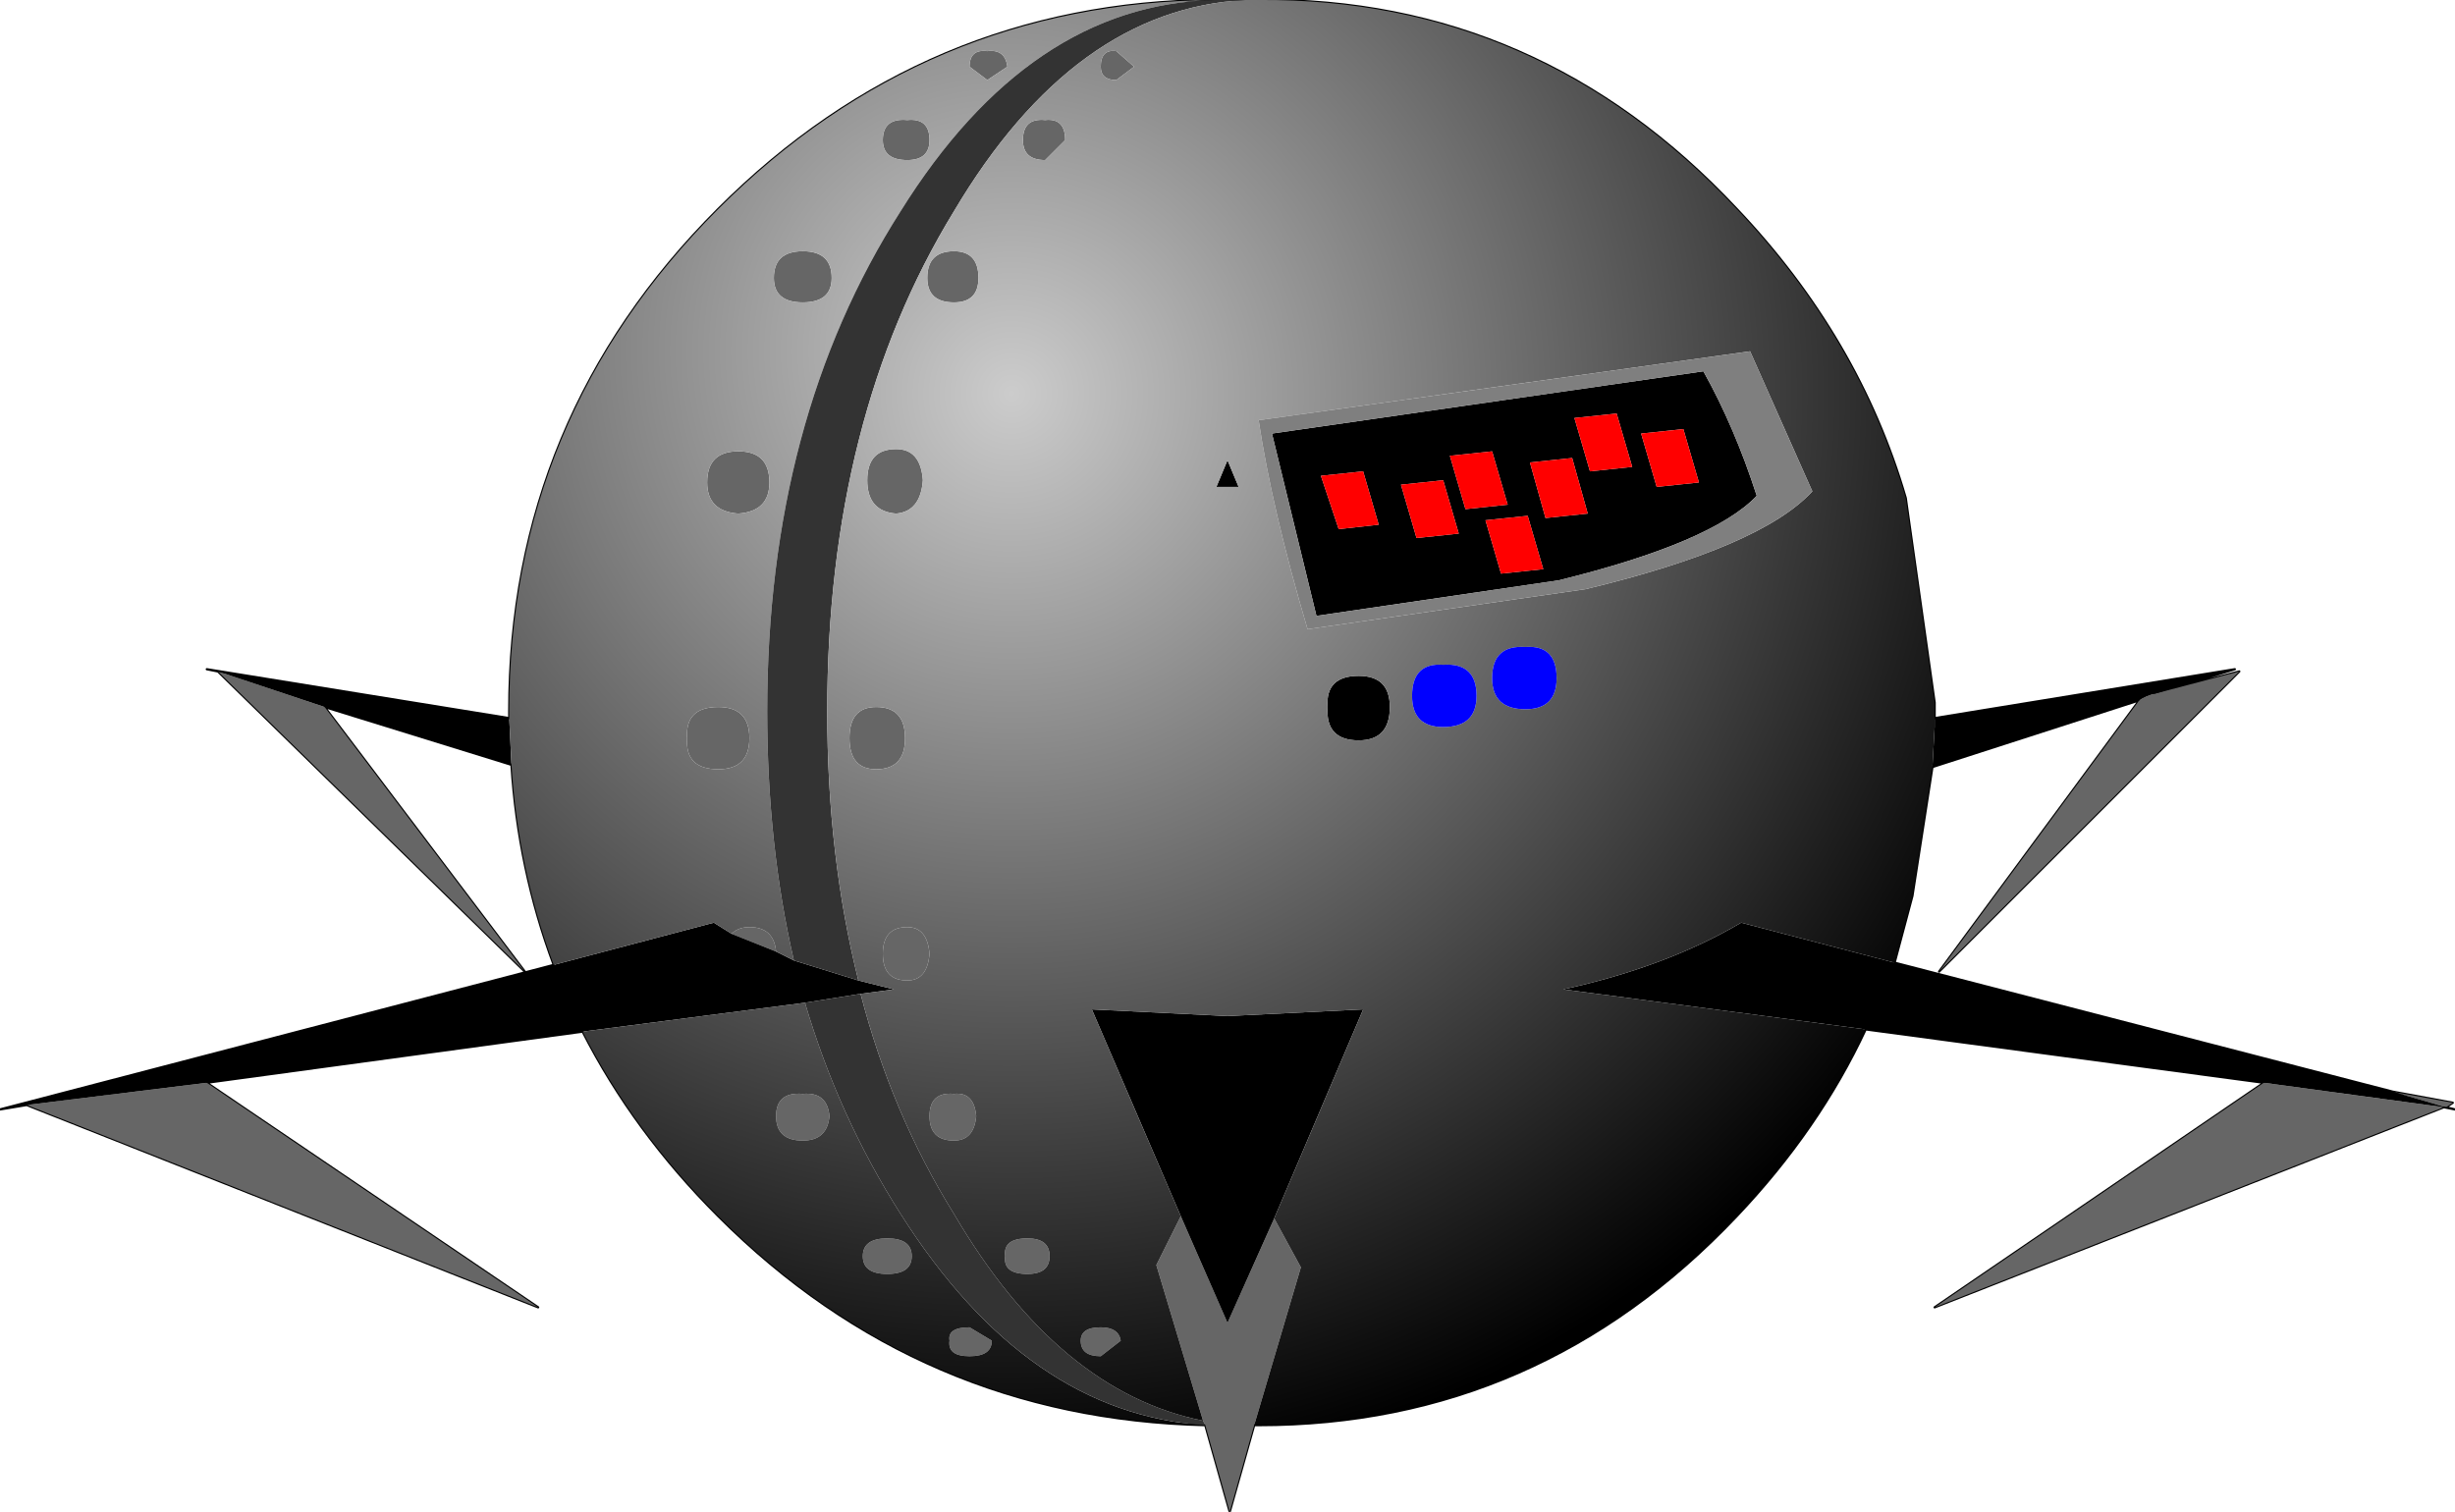 <?xml version="1.0" encoding="UTF-8" standalone="no"?>
<svg xmlns:xlink="http://www.w3.org/1999/xlink" height="34.0px" width="55.2px" xmlns="http://www.w3.org/2000/svg">
  <g transform="matrix(1.0, 0.0, 0.0, 1.0, 3.0, -16.0)">
    <use height="34.0" transform="matrix(1.0, 0.0, 0.0, 1.0, -3.0, 16.0)" width="55.2" xlink:href="#shape0"/>
  </g>
  <defs>
    <g id="shape0" transform="matrix(1.0, 0.0, 0.0, 1.0, 3.0, -16.0)">
      <path d="M25.3 16.0 Q31.6 15.95 36.05 20.7 38.8 23.6 39.85 27.2 L40.5 31.8 40.5 32.0 40.5 32.15 47.25 31.05 45.45 31.6 47.35 31.1 40.6 37.85 45.1 31.75 40.45 33.25 40.0 36.15 39.6 37.65 50.8 40.55 52.15 40.8 52.0 40.9 52.2 40.95 51.95 40.9 40.5 45.4 47.9 40.35 38.95 39.15 Q37.9 41.4 36.05 43.35 31.6 48.05 25.3 48.05 L25.2 48.05 24.65 50.0 24.1 48.05 Q17.7 47.9 13.15 43.35 11.25 41.45 10.1 39.2 L1.65 40.35 9.1 45.4 -2.4 40.85 -3.0 40.95 9.45 37.7 Q8.65 35.55 8.5 33.2 L4.3 31.9 8.8 37.85 1.9 31.1 1.65 31.05 8.45 32.15 8.45 32.0 Q8.45 25.4 13.15 20.7 17.8 16.05 24.3 16.0 L24.4 16.0 24.5 16.0 25.0 16.0 25.3 16.0 Z" fill="none" stroke="#000000" stroke-linecap="round" stroke-linejoin="round" stroke-width="0.05"/>
      <path d="M45.45 31.6 L47.35 31.1 40.6 37.85 45.1 31.75 Q45.25 31.65 45.45 31.6 M50.8 40.55 L52.15 40.8 52.0 40.9 50.8 40.55 M51.95 40.9 L40.5 45.4 47.9 40.35 51.95 40.9 M25.2 48.05 L24.65 50.0 24.1 48.05 24.05 47.95 23.0 44.45 23.55 43.35 24.6 45.75 25.65 43.4 26.25 44.5 25.2 48.05 M1.65 40.35 L9.1 45.4 -2.4 40.85 1.65 40.35 M4.3 31.9 L8.8 37.85 1.9 31.1 4.3 31.9 M22.5 17.5 L22.1 17.8 Q21.75 17.8 21.75 17.5 21.75 17.1 22.1 17.15 L22.5 17.5 M19.65 17.5 L19.2 17.8 18.8 17.5 Q18.8 17.1 19.2 17.15 19.6 17.1 19.65 17.5 M20.0 19.15 Q20.0 18.65 20.5 18.7 20.95 18.65 20.95 19.15 L20.5 19.6 Q20.0 19.6 20.0 19.15 M17.85 22.25 Q17.85 21.65 18.45 21.65 19.0 21.65 19.0 22.25 19.0 22.8 18.45 22.8 17.85 22.8 17.85 22.25 M16.85 19.15 Q16.85 18.65 17.4 18.7 17.9 18.65 17.9 19.15 17.9 19.6 17.4 19.6 16.85 19.6 16.85 19.15 M15.7 22.25 Q15.7 22.8 15.05 22.8 14.4 22.8 14.4 22.25 14.4 21.65 15.05 21.65 15.7 21.65 15.7 22.25 M16.5 26.8 Q16.5 26.1 17.15 26.1 17.7 26.1 17.75 26.8 17.7 27.5 17.15 27.55 16.5 27.5 16.5 26.8 M14.3 26.85 Q14.3 27.5 13.6 27.55 12.9 27.5 12.9 26.85 12.9 26.15 13.6 26.15 14.3 26.15 14.3 26.85 M13.85 32.6 Q13.85 33.3 13.15 33.3 12.4 33.3 12.45 32.6 12.4 31.9 13.15 31.9 13.85 31.9 13.85 32.6 M16.7 33.3 Q16.1 33.3 16.1 32.6 16.1 31.9 16.7 31.9 17.35 31.9 17.35 32.6 17.35 33.3 16.7 33.3 M16.85 37.45 Q16.85 36.85 17.4 36.85 17.85 36.85 17.9 37.45 17.85 38.05 17.4 38.05 16.85 38.05 16.85 37.45 M14.45 37.4 L13.45 37.0 Q13.6 36.85 13.85 36.85 14.4 36.85 14.45 37.4 M14.45 41.1 Q14.45 40.55 15.05 40.6 15.6 40.55 15.65 41.1 15.6 41.65 15.05 41.65 14.45 41.65 14.45 41.1 M18.95 41.1 Q18.9 41.65 18.45 41.65 17.9 41.65 17.9 41.1 17.9 40.55 18.45 40.6 18.9 40.55 18.95 41.1 M20.1 43.85 Q20.6 43.85 20.6 44.25 20.6 44.65 20.1 44.65 19.55 44.65 19.6 44.25 19.55 43.85 20.1 43.85 M19.3 46.15 Q19.3 46.5 18.8 46.5 18.3 46.5 18.35 46.15 18.3 45.85 18.8 45.85 L19.3 46.15 M22.2 46.15 L21.75 46.5 Q21.3 46.5 21.3 46.15 21.3 45.85 21.75 45.85 22.15 45.85 22.2 46.15 M16.95 43.85 Q17.5 43.85 17.5 44.25 17.5 44.65 16.95 44.65 16.4 44.65 16.4 44.25 16.4 43.85 16.95 43.85" fill="#666666" fill-rule="evenodd" stroke="none"/>
      <path d="M45.1 31.75 L40.45 33.25 40.5 32.35 40.5 32.15 47.25 31.05 45.45 31.6 Q45.25 31.65 45.1 31.75 M39.6 37.65 L50.8 40.55 52.0 40.9 52.2 40.95 51.95 40.9 47.9 40.35 38.95 39.15 32.15 38.25 Q34.45 37.75 36.15 36.75 L39.6 37.65 M10.1 39.2 L1.65 40.35 -2.4 40.85 -3.0 40.95 9.45 37.7 13.05 36.75 13.45 37.0 14.45 37.4 14.85 37.6 16.3 38.05 17.1 38.25 16.35 38.35 15.1 38.55 10.1 39.2 M8.5 33.2 L4.3 31.9 1.9 31.1 1.65 31.05 8.45 32.15 8.5 33.2 M24.35 26.95 L24.6 26.35 24.85 26.95 24.35 26.95 M25.6 25.75 L35.3 24.35 Q36.0 25.6 36.5 27.15 35.5 28.2 32.05 29.05 L26.6 29.85 25.6 25.75 M33.9 25.75 L34.25 26.95 35.2 26.85 34.85 25.65 33.9 25.75 M29.6 26.25 L29.95 27.45 30.9 27.35 30.55 26.15 29.6 26.25 M31.35 27.6 L30.4 27.7 30.75 28.9 31.7 28.8 31.35 27.6 M29.45 26.8 L28.5 26.9 28.85 28.1 29.8 28.0 29.45 26.8 M32.35 26.3 L31.4 26.4 31.75 27.65 32.7 27.55 32.35 26.3 M32.4 25.4 L32.75 26.6 33.7 26.5 33.35 25.3 32.4 25.4 M26.7 26.7 L27.1 27.9 28.0 27.8 27.65 26.6 26.7 26.7 M26.85 31.9 Q26.8 31.2 27.55 31.2 28.25 31.2 28.25 31.9 28.25 32.65 27.55 32.65 26.8 32.65 26.85 31.9 M23.55 43.35 L21.55 38.7 24.6 38.85 27.65 38.7 25.65 43.4 24.6 45.75 23.55 43.35" fill="#000000" fill-rule="evenodd" stroke="none"/>
      <path d="M24.1 48.05 Q17.7 47.9 13.15 43.35 11.25 41.45 10.1 39.2 L15.1 38.55 Q15.85 41.1 17.25 43.3 20.1 47.8 24.1 48.05 M9.45 37.7 Q8.65 35.55 8.5 33.2 L8.45 32.15 8.45 32.0 Q8.45 25.4 13.15 20.7 17.8 16.05 24.3 16.0 20.15 16.1 17.25 20.75 14.25 25.45 14.25 32.0 14.25 35.0 14.85 37.6 L14.45 37.4 Q14.4 36.85 13.85 36.85 13.6 36.85 13.45 37.0 L13.05 36.75 9.45 37.7 M19.65 17.5 Q19.6 17.1 19.2 17.15 18.8 17.1 18.8 17.5 L19.2 17.8 19.65 17.5 M15.7 22.25 Q15.7 21.65 15.05 21.65 14.4 21.65 14.4 22.25 14.4 22.8 15.05 22.8 15.7 22.8 15.7 22.25 M16.85 19.15 Q16.85 19.6 17.4 19.6 17.9 19.6 17.9 19.15 17.9 18.65 17.4 18.7 16.85 18.65 16.85 19.15 M14.3 26.85 Q14.3 26.15 13.6 26.15 12.9 26.15 12.9 26.85 12.9 27.5 13.6 27.55 14.3 27.5 14.3 26.85 M13.85 32.6 Q13.85 31.9 13.15 31.9 12.4 31.9 12.45 32.6 12.4 33.3 13.15 33.3 13.85 33.3 13.85 32.6 M14.45 41.1 Q14.45 41.65 15.05 41.65 15.6 41.65 15.65 41.1 15.6 40.55 15.05 40.6 14.45 40.55 14.45 41.1 M19.3 46.15 L18.8 45.85 Q18.3 45.85 18.35 46.15 18.3 46.5 18.8 46.5 19.3 46.5 19.3 46.15 M16.95 43.85 Q16.4 43.85 16.4 44.25 16.4 44.65 16.95 44.65 17.5 44.65 17.5 44.25 17.5 43.85 16.95 43.85" fill="url(#gradient0)" fill-rule="evenodd" stroke="none"/>
      <path d="M24.3 16.0 L24.4 16.0 24.5 16.0 25.0 16.0 Q21.15 16.2 18.45 20.75 15.6 25.4 15.6 32.0 15.6 35.25 16.3 38.05 L14.85 37.6 Q14.25 35.0 14.25 32.0 14.25 25.45 17.25 20.75 20.15 16.1 24.3 16.0 M24.05 47.95 L24.1 48.05 Q20.1 47.8 17.25 43.3 15.85 41.1 15.1 38.55 L16.35 38.35 Q17.05 41.05 18.45 43.3 20.8 47.3 24.05 47.95" fill="#333333" fill-rule="evenodd" stroke="none"/>
      <path d="M40.45 33.25 L40.0 36.15 39.6 37.65 36.15 36.75 Q34.45 37.75 32.15 38.25 L38.95 39.15 Q37.9 41.4 36.05 43.35 31.6 48.05 25.3 48.05 L25.2 48.05 26.25 44.5 25.65 43.4 27.65 38.7 24.6 38.85 21.55 38.7 23.55 43.35 23.0 44.45 24.05 47.95 Q20.8 47.3 18.45 43.3 17.05 41.05 16.35 38.35 L17.1 38.25 16.3 38.05 Q15.6 35.25 15.6 32.0 15.6 25.4 18.45 20.75 21.15 16.2 25.0 16.0 L25.3 16.0 Q31.6 15.95 36.05 20.7 38.8 23.6 39.85 27.2 L40.5 31.8 40.5 32.0 40.5 32.15 40.5 32.35 40.45 33.25 M22.5 17.5 L22.1 17.15 Q21.75 17.1 21.75 17.5 21.75 17.8 22.1 17.8 L22.5 17.5 M17.85 22.25 Q17.85 22.8 18.45 22.8 19.0 22.8 19.0 22.25 19.0 21.65 18.45 21.65 17.85 21.65 17.85 22.25 M20.0 19.15 Q20.0 19.6 20.5 19.6 L20.95 19.15 Q20.95 18.65 20.5 18.7 20.0 18.65 20.0 19.15 M16.5 26.8 Q16.5 27.5 17.15 27.55 17.7 27.5 17.75 26.8 17.7 26.1 17.15 26.1 16.5 26.1 16.5 26.8 M24.35 26.95 L24.85 26.95 24.6 26.35 24.35 26.95 M37.75 27.05 L36.35 23.9 25.3 25.45 Q25.6 27.45 26.4 30.15 L32.65 29.25 Q36.6 28.3 37.75 27.05 M29.45 32.35 Q30.2 32.35 30.2 31.65 30.2 30.9 29.45 30.95 28.75 30.9 28.75 31.65 28.75 32.35 29.45 32.35 M30.55 31.25 Q30.55 31.95 31.3 31.95 32.0 31.95 32.0 31.25 32.0 30.5 31.3 30.55 30.55 30.5 30.55 31.25 M26.85 31.9 Q26.8 32.65 27.55 32.65 28.25 32.65 28.25 31.9 28.25 31.2 27.55 31.2 26.8 31.2 26.85 31.9 M16.7 33.3 Q17.35 33.3 17.35 32.6 17.35 31.9 16.7 31.9 16.1 31.9 16.1 32.6 16.1 33.3 16.7 33.3 M16.85 37.45 Q16.85 38.05 17.4 38.05 17.85 38.05 17.9 37.45 17.85 36.85 17.4 36.85 16.85 36.85 16.85 37.45 M18.95 41.1 Q18.9 40.55 18.45 40.6 17.9 40.55 17.9 41.1 17.9 41.65 18.45 41.65 18.9 41.65 18.95 41.1 M20.1 43.85 Q19.55 43.85 19.6 44.25 19.55 44.65 20.1 44.65 20.6 44.65 20.6 44.25 20.6 43.85 20.1 43.85 M22.2 46.15 Q22.15 45.85 21.75 45.85 21.3 45.85 21.3 46.15 21.3 46.5 21.75 46.5 L22.2 46.15" fill="url(#gradient1)" fill-rule="evenodd" stroke="none"/>
      <path d="M25.6 25.75 L26.6 29.85 32.05 29.05 Q35.5 28.2 36.5 27.15 36.0 25.6 35.3 24.35 L25.6 25.75 M37.75 27.05 Q36.6 28.3 32.65 29.25 L26.4 30.15 Q25.6 27.45 25.3 25.45 L36.35 23.9 37.75 27.05" fill="#7f7f7f" fill-rule="evenodd" stroke="none"/>
      <path d="M26.7 26.7 L27.65 26.6 28.0 27.8 27.1 27.9 26.7 26.7 M32.4 25.4 L33.35 25.3 33.7 26.5 32.75 26.6 32.4 25.4 M32.35 26.3 L32.7 27.55 31.75 27.65 31.4 26.4 32.35 26.3 M29.45 26.8 L29.8 28.0 28.85 28.1 28.5 26.9 29.45 26.8 M31.35 27.6 L31.7 28.8 30.75 28.9 30.4 27.7 31.35 27.6 M29.6 26.25 L30.55 26.15 30.9 27.35 29.95 27.45 29.6 26.25 M33.9 25.75 L34.85 25.65 35.2 26.85 34.25 26.95 33.9 25.75" fill="#ff0000" fill-rule="evenodd" stroke="none"/>
      <path d="M30.55 31.25 Q30.55 30.5 31.3 30.55 32.0 30.5 32.0 31.25 32.0 31.95 31.3 31.95 30.55 31.95 30.55 31.25 M29.45 32.35 Q28.75 32.35 28.75 31.65 28.75 30.9 29.45 30.95 30.2 30.9 30.2 31.65 30.2 32.35 29.45 32.35" fill="#0000ff" fill-rule="evenodd" stroke="none"/>
    </g>
    <radialGradient cx="0" cy="0" gradientTransform="matrix(0.031, 0.0, 0.0, 0.031, 19.6, 23.9)" gradientUnits="userSpaceOnUse" id="gradient0" r="819.2" spreadMethod="pad">
      <stop offset="0.0" stop-color="#cccccc"/>
      <stop offset="1.0" stop-color="#000000"/>
    </radialGradient>
    <radialGradient cx="0" cy="0" gradientTransform="matrix(0.03, 0.0, 0.0, 0.03, 19.75, 24.85)" gradientUnits="userSpaceOnUse" id="gradient1" r="819.2" spreadMethod="pad">
      <stop offset="0.0" stop-color="#cccccc"/>
      <stop offset="1.0" stop-color="#000000"/>
    </radialGradient>
  </defs>
</svg>
